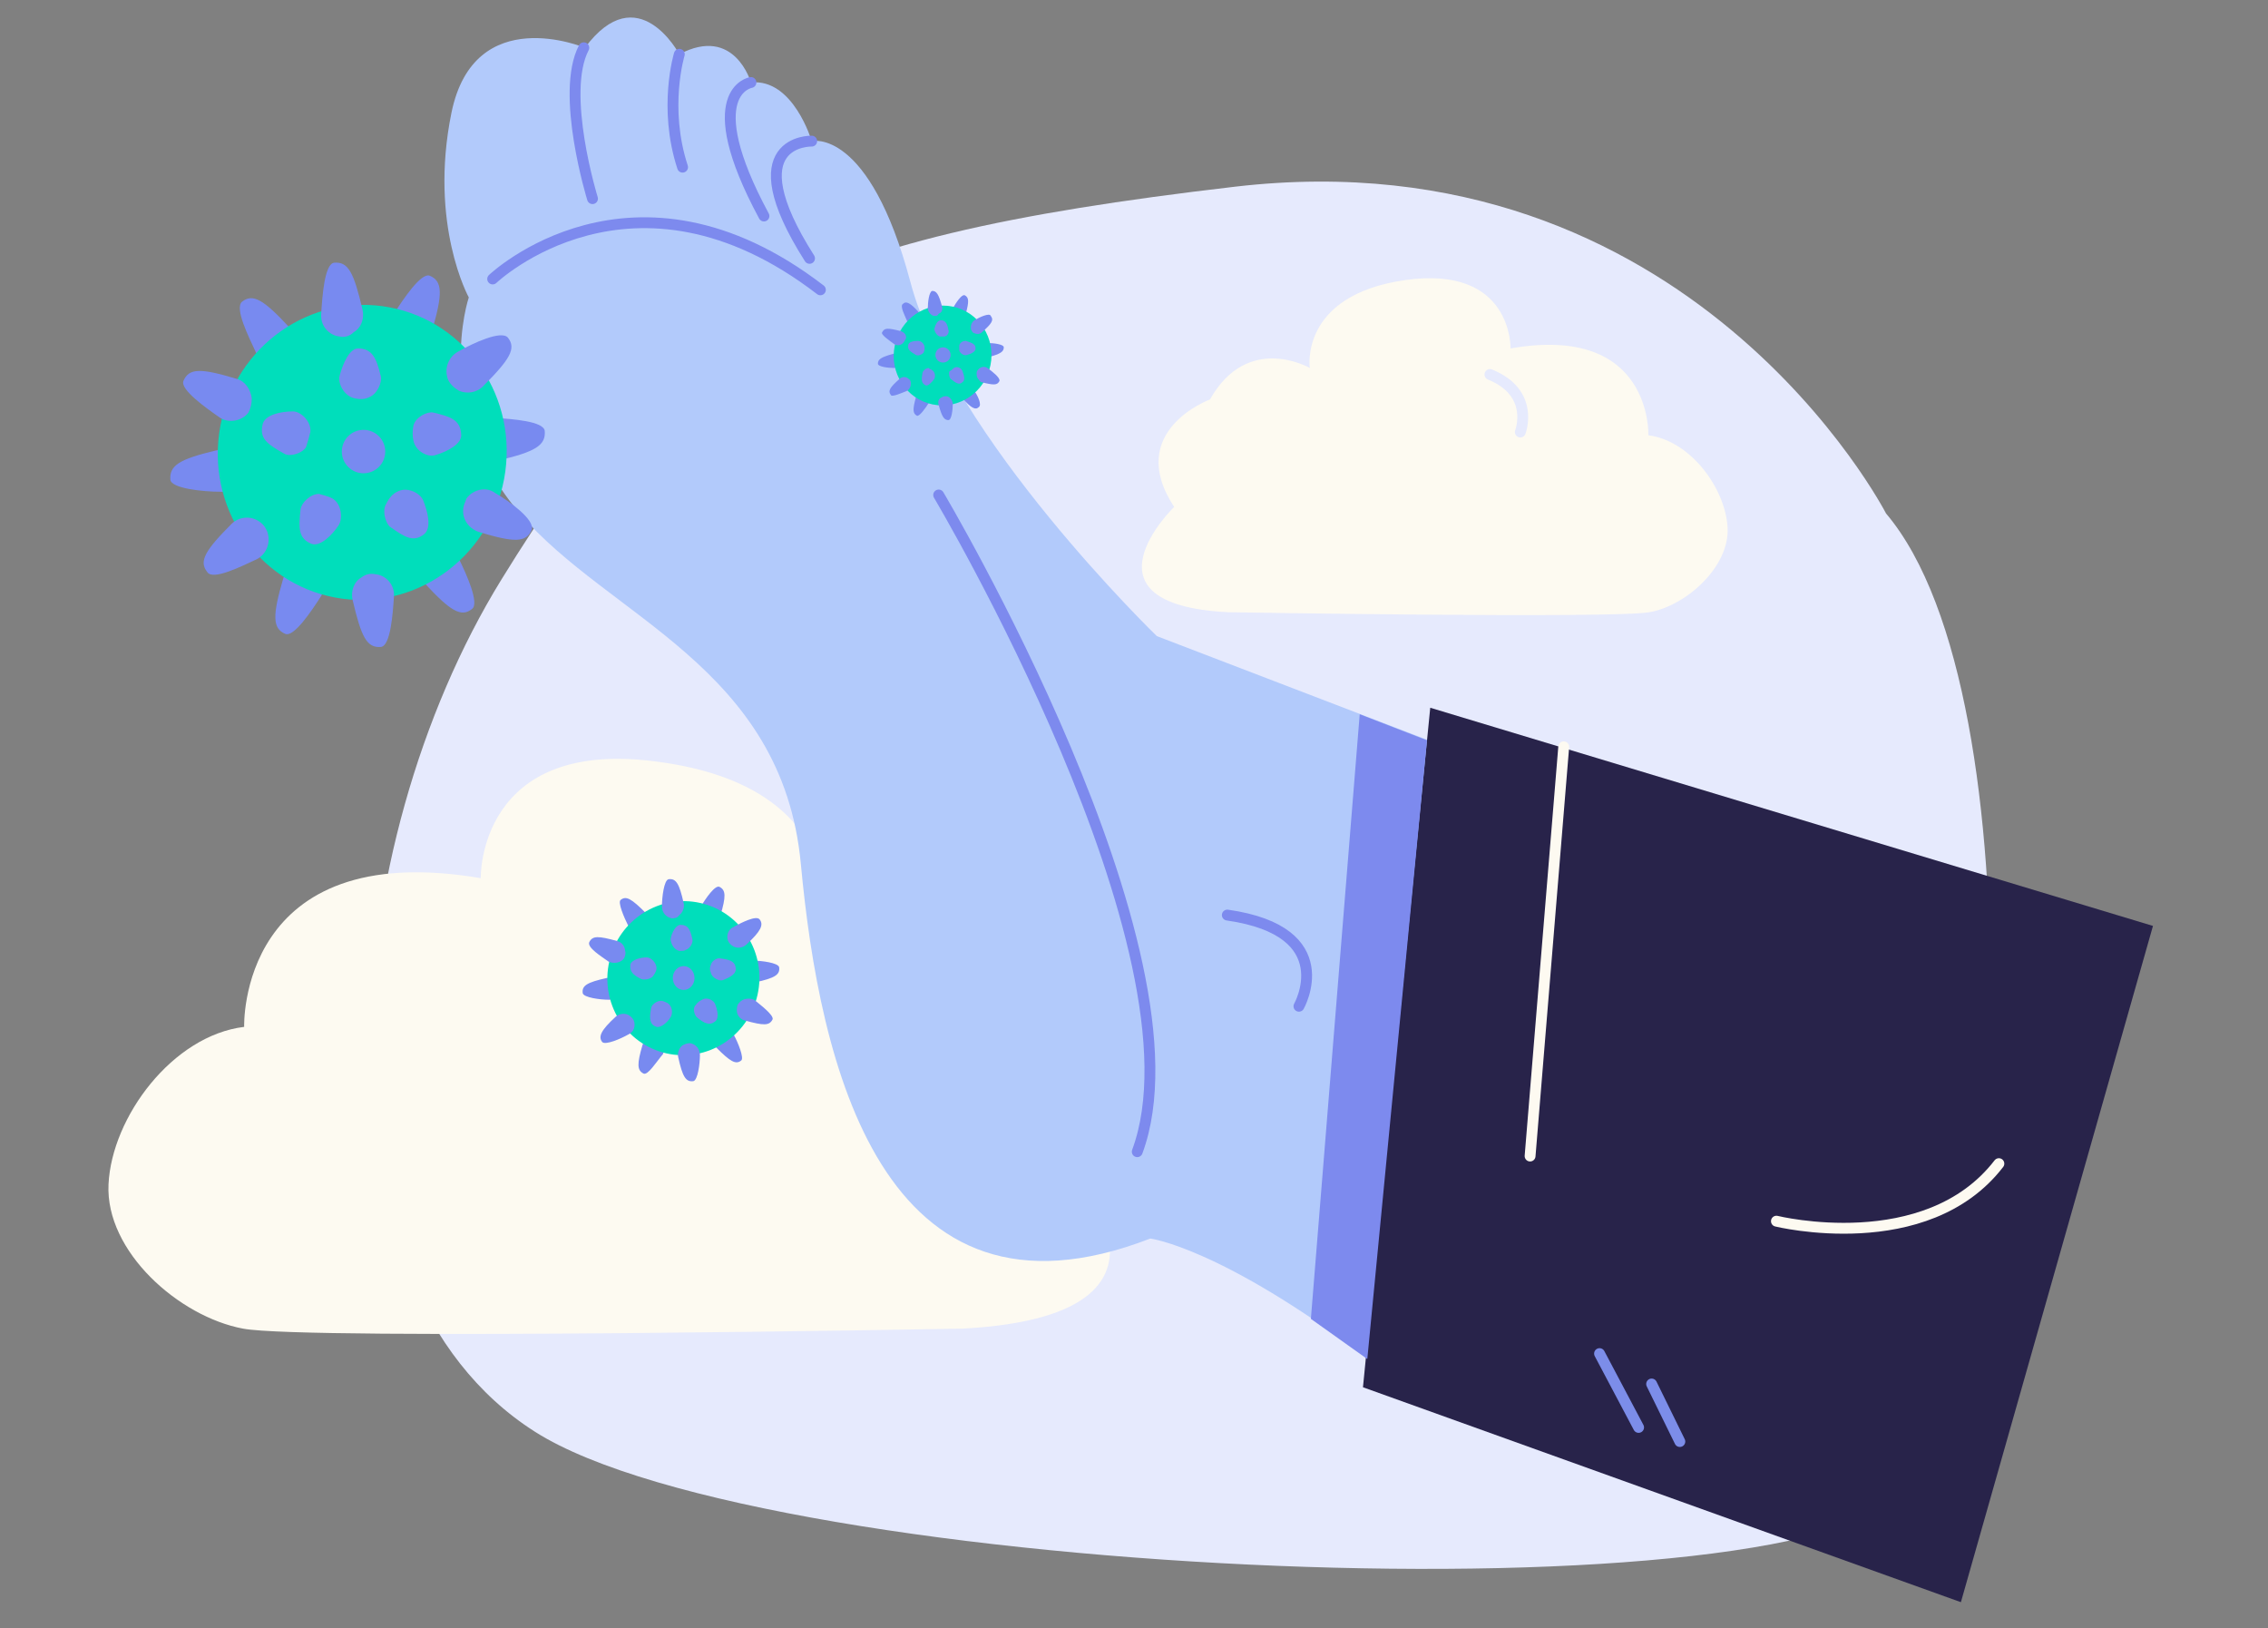 <?xml version="1.0" encoding="utf-8"?>
<!-- Generator: Adobe Illustrator 23.0.6, SVG Export Plug-In . SVG Version: 6.00 Build 0)  -->
<svg version="1.1" id="Layer_1" xmlns="http://www.w3.org/2000/svg" xmlns:xlink="http://www.w3.org/1999/xlink" x="0px" y="0px"
	 viewBox="0 0 209 150" style="enable-background:new 0 0 209 150;" xml:space="preserve">
<rect x="0" y="0" width="209" height="150" fill="#808080" stroke="none"/>
<style type="text/css">
	.st0{fill:none;stroke:#E6EAFD;stroke-linecap:round;stroke-linejoin:round;stroke-miterlimit:10;}
	.st1{fill:#E6EAFD;}
	.st2{fill:#FDFAF1;}
	.st3{fill:#B2CAFB;}
	.st4{fill:#28234A;}
	.st5{fill:none;stroke:#7D8AEE;stroke-linecap:round;stroke-linejoin:round;stroke-miterlimit:10;}
	.st6{fill:#7D8AEE;}
	.st7{fill:#788AF0;}
	.st8{fill:#00DEBB;}
	.st9{fill:none;stroke:#FDFAF1;stroke-linecap:round;stroke-linejoin:round;stroke-miterlimit:10;}
	.st10{fill:none;stroke:#7C8DE9;stroke-linecap:round;stroke-miterlimit:10;}
</style>
<g>
	<path id="Path-3" class="st0" d="M42.6,94c0,0-2.5-6.2,4.8-9"/>
	<g>
		<path id="Path" class="st1" d="M173.8,47.3c0,0-18-35-60-30.1c-42,4.9-52.5,11.7-67.6,36.2c-15.1,24.5-18.3,64.9,3.1,78.5
			c21.4,13.6,118.7,17.7,126.8,4.9C184.3,124.1,188.2,64.3,173.8,47.3z"/>
		<path id="Path-2" class="st2" d="M88.7,122.4c0,0-60.5,1.1-66.3,0c-5.9-1.1-12.7-7.1-12.4-13.3c0.3-6.2,5.9-13.7,12.5-14.5
			c0,0-0.6-17.5,21.8-13.7c0,0-0.3-13.1,16.5-10.7C77.6,72.5,75.9,84,75.9,84s9.7-5.7,15.7,4.9c0,0,13.4,4.9,5.6,16.9
			C97.2,105.8,113.1,121.1,88.7,122.4z"/>
		<path id="Path-4" class="st2" d="M113.2,56.4c0,0,35.4,0.6,38.8,0c3.4-0.6,7.4-4.2,7.2-7.8c-0.2-3.6-3.4-8-7.3-8.5
			c0,0,0.4-10.3-12.7-8c0,0,0.2-7.7-9.7-6.3c-9.8,1.4-8.8,8.1-8.8,8.1s-5.7-3.3-9.2,2.9c0,0-7.9,2.9-3.3,9.9
			C108.2,46.7,98.9,55.7,113.2,56.4z"/>
		<path id="Path-5" class="st0" d="M140.1,39.8c0,0,1.4-3.6-2.8-5.3"/>
		<path id="Path-6" class="st3" d="M53.9,4.4c0,0-10.2-4.3-12.3,6c-2.1,10.3,1.6,17,1.6,17s-3.5,10.3,4.7,19.9
			c8.2,9.6,24.2,14.1,25.9,32.3c1.7,18.2,7.4,44.1,32.2,34.5c0,0,6.5,0.8,20.1,11.1c21.4,16.2,45.8-2,45.8-2l5.4-37.5l-70.7-27.1
			c0,0-18.9-18.3-22.7-32.6c-3.8-14.3-9.1-13-9.1-13s-1.7-5.8-5.6-5.4c0,0-1.5-5.3-6.6-2.6C62.6,5,58.8-2.2,53.9,4.4z"/>
		<polygon id="Path-12" class="st4" points="125.6,127.8 131.8,65.2 198.4,85.3 180.7,147.6 		"/>
		<g>
			<path id="Path-7" class="st5" d="M54.6,18.3c0,0-3-9.7-0.8-13.9"/>
			<path id="Path-8" class="st5" d="M62.6,5c0,0-1.5,4.9,0.3,10.4"/>
			<path id="Path-9" class="st5" d="M69.2,7.6c0,0-5,0.8,1.2,12.3"/>
			<path id="Path-10" class="st5" d="M74.8,13c0,0-7.2-0.2-0.2,10.8"/>
			<path id="Path-11" class="st5" d="M45.4,25.7c0,0,12.9-12.3,30.2,1"/>
			<path id="Path-13" class="st5" d="M119.7,92.7c0,0,3.9-6.9-6.6-8.4"/>
			<path id="Path-14" class="st5" d="M86.5,45.6c0,0,25.1,42.2,18.3,60.5"/>
		</g>
		<polygon id="Path-17" class="st6" points="125.3,65.8 120.8,121.5 126,125.2 131.5,68.2 		"/>
		<g>
			<path id="Path-37" class="st7" d="M59.2,85.8c-0.5,0.2-1.1,0-1.3-0.5c-0.4-0.8-1-2.2-0.7-2.4c0.5-0.4,1-0.1,2.3,1.2
				c0.3,0.3,0.4,0.8,0.2,1.2C59.6,85.5,59.4,85.7,59.2,85.8z"/>
			<path id="Path-38" class="st7" d="M59.3,98.9c-0.6-0.3-0.6-0.9-0.1-2.6c0.1-0.4,0.5-0.7,0.9-0.8c0.2,0,0.5,0,0.7,0.2
				c0.4,0.3,0.5,0.9,0.3,1.4C60.5,97.8,59.7,99.1,59.3,98.9"/>
			<path id="Path-39" class="st7" d="M64.8,84.9c-0.4-0.3-0.5-0.9-0.2-1.4c0.4-0.7,1.3-2,1.7-1.8c0.6,0.3,0.6,0.9,0.1,2.6
				c-0.1,0.4-0.5,0.7-0.9,0.8C65.2,85.1,65,85.1,64.8,84.9z"/>
			<path id="Path-40" class="st7" d="M53.7,91.5c-0.1-0.7,0.4-1,2.2-1.4c0.4-0.1,0.9,0.1,1.1,0.4c0.1,0.2,0.2,0.4,0.2,0.7
				c-0.1,0.5-0.5,0.9-1.1,0.9C55.3,92.1,53.8,91.9,53.7,91.5"/>
			<path id="Path-41" class="st7" d="M68.3,89.4c0.1-0.5,0.5-0.9,1.1-0.9c0.8,0,2.3,0.2,2.4,0.6c0.1,0.7-0.4,1-2.2,1.4
				c-0.4,0.1-0.9-0.1-1.1-0.4C68.4,89.9,68.3,89.7,68.3,89.4z"/>
			<path id="Path-42" class="st7" d="M68.3,97.7c-0.5,0.4-1,0.1-2.3-1.2c-0.3-0.3-0.4-0.8-0.2-1.2c0.2-0.5,0.8-0.7,1.3-0.5
				c0.2,0.1,0.4,0.3,0.5,0.5C68,96,68.6,97.5,68.3,97.7"/>
			
				<ellipse id="Oval-3" transform="matrix(0.223 -0.975 0.975 0.223 -39.018 131.424)" class="st8" cx="63" cy="90.2" rx="7.1" ry="7"/>
			<path id="Path-43" class="st7" d="M62.6,87.6c-0.5-0.1-0.8-0.7-0.8-1.1c0.1-0.6,0.5-1.3,0.9-1.3c0.7,0,0.9,0.4,1.1,1.3
				c0.1,0.3-0.2,0.9-0.6,1C63.1,87.6,62.9,87.6,62.6,87.6z"/>
			<path id="Path-44" class="st7" d="M60.5,89.2c0-0.5-0.5-1-0.9-1c-0.6,0-1.3,0.2-1.5,0.6c-0.1,0.7,0.2,1,1,1.4
				c0.3,0.1,0.9,0,1.1-0.3C60.4,89.6,60.5,89.4,60.5,89.2z"/>
			<path id="Path-45" class="st7" d="M61.5,92.4c0.5,0.3,0.5,1,0.3,1.3c-0.3,0.5-0.9,1-1.3,0.9c-0.6-0.2-0.7-0.7-0.5-1.7
				c0-0.3,0.5-0.7,0.9-0.7C61.1,92.2,61.3,92.3,61.5,92.4z"/>
			<path id="Path-46" class="st7" d="M65.5,89.6c0.1,0.5,0.8,0.8,1.1,0.7c0.5-0.2,1.2-0.5,1.2-1c0-0.7-0.5-0.9-1.4-1
				c-0.3-0.1-0.8,0.2-0.9,0.6C65.4,89.1,65.4,89.4,65.5,89.6z"/>
			<path id="Path-47" class="st7" d="M64.7,92.1c0.5-0.3,1.1,0.1,1.2,0.4c0.2,0.5,0.4,1.3,0,1.6c-0.5,0.4-1,0.2-1.7-0.4
				c-0.2-0.2-0.4-0.8-0.1-1.1C64.3,92.3,64.5,92.2,64.7,92.1z"/>
			<path id="Path-48" class="st7" d="M55.5,96c-0.4-0.5-0.1-1.1,1.2-2.3c0.3-0.3,0.8-0.4,1.2-0.2c0.2,0.1,0.4,0.3,0.5,0.5
				c0.2,0.5,0,1.1-0.5,1.3C57.2,95.7,55.8,96.3,55.5,96"/>
			<path id="Path-49" class="st7" d="M67.1,86.7c-0.2-0.5,0-1.1,0.5-1.3c0.7-0.4,2.1-1.1,2.4-0.7c0.4,0.5,0.1,1.1-1.2,2.3
				c-0.3,0.3-0.8,0.4-1.2,0.2C67.4,87.1,67.2,86.9,67.1,86.7z"/>
			<path id="Path-50" class="st7" d="M71.2,93.9c-0.3,0.6-0.8,0.6-2.6,0.1c-0.4-0.1-0.7-0.5-0.7-0.9c0-0.2,0-0.5,0.2-0.7
				c0.3-0.4,0.9-0.5,1.4-0.3C70.1,92.6,71.3,93.5,71.2,93.9"/>
			<path id="Path-51" class="st7" d="M57.5,88.3c-0.3,0.4-0.9,0.5-1.4,0.3c-0.7-0.5-2-1.3-1.8-1.8c0.3-0.6,0.8-0.6,2.6-0.1
				c0.4,0.1,0.7,0.5,0.7,0.9C57.7,87.8,57.6,88.1,57.5,88.3z"/>
			<path id="Path-52" class="st7" d="M63.9,99.6c-0.7,0.1-1-0.4-1.4-2.2c-0.1-0.4,0.1-0.9,0.4-1.1c0.2-0.1,0.4-0.2,0.7-0.2
				c0.5,0.1,0.9,0.5,0.9,1.1C64.5,98,64.3,99.5,63.9,99.6"/>
			<path id="Path-53" class="st7" d="M61.9,84.6c-0.5-0.1-0.9-0.5-0.9-1.1c0-0.9,0.2-2.4,0.6-2.5c0.7-0.1,1,0.4,1.4,2.2
				c0.1,0.4-0.1,0.9-0.4,1.1C62.4,84.6,62.1,84.6,61.9,84.6z"/>
			<ellipse id="Oval-4" class="st7" cx="63" cy="90.1" rx="1" ry="1.1"/>
		</g>
		<g>
			<path id="Path-54" class="st7" d="M84.4,29.9c-0.3,0.1-0.7,0-0.8-0.3c-0.2-0.5-0.7-1.4-0.4-1.6c0.3-0.3,0.7-0.1,1.5,0.8
				c0.2,0.2,0.2,0.5,0.1,0.8C84.7,29.7,84.6,29.8,84.4,29.9z"/>
			<path id="Path-55" class="st7" d="M84.5,38.3c-0.4-0.2-0.4-0.6-0.1-1.7c0.1-0.3,0.3-0.5,0.6-0.5c0.2,0,0.3,0,0.4,0.1
				c0.3,0.2,0.3,0.6,0.2,0.9C85.3,37.6,84.7,38.4,84.5,38.3"/>
			<path id="Path-56" class="st7" d="M88,29.3c-0.3-0.2-0.3-0.6-0.2-0.9c0.3-0.5,0.8-1.3,1.1-1.2c0.4,0.2,0.4,0.6,0.1,1.7
				c-0.1,0.3-0.3,0.5-0.6,0.5C88.3,29.4,88.1,29.4,88,29.3z"/>
			<path id="Path-57" class="st7" d="M80.9,33.5c0-0.4,0.3-0.6,1.4-0.9c0.3-0.1,0.5,0,0.7,0.3c0.2,0.3,0.1,0.7-0.2,0.9
				c-0.1,0.1-0.3,0.1-0.4,0.1C81.9,33.9,80.9,33.8,80.9,33.5"/>
			<path id="Path-58" class="st7" d="M90.3,32.2c0-0.3,0.3-0.6,0.7-0.6c0.5,0,1.5,0.1,1.5,0.4c0,0.4-0.3,0.6-1.4,0.9
				c-0.3,0.1-0.5,0-0.7-0.3C90.3,32.5,90.3,32.4,90.3,32.2z"/>
			<path id="Path-59" class="st7" d="M90.2,37.5c-0.3,0.3-0.7,0.1-1.5-0.8c-0.2-0.2-0.2-0.5-0.1-0.8c0.1-0.1,0.2-0.3,0.3-0.3
				c0.3-0.1,0.7,0,0.8,0.3C90.1,36.4,90.5,37.3,90.2,37.5"/>
			
				<ellipse id="Oval-5" transform="matrix(0.2 -0.98 0.98 0.2 37.456 111.274)" class="st8" cx="86.8" cy="32.7" rx="4.6" ry="4.5"/>
			<path id="Path-60" class="st7" d="M86.6,31c-0.3-0.1-0.5-0.5-0.5-0.7c0.1-0.4,0.3-0.8,0.6-0.8c0.4,0,0.6,0.3,0.7,0.9
				c0.1,0.2-0.1,0.6-0.4,0.6C86.9,31,86.8,31,86.6,31z"/>
			<path id="Path-61" class="st7" d="M85.2,32c0-0.3-0.3-0.6-0.6-0.6c-0.4,0-0.9,0.1-0.9,0.4c-0.1,0.4,0.2,0.6,0.7,0.9
				c0.2,0.1,0.5,0,0.7-0.2C85.2,32.3,85.2,32.2,85.2,32z"/>
			<path id="Path-62" class="st7" d="M85.9,34.1c0.3,0.2,0.3,0.6,0.2,0.8c-0.2,0.3-0.6,0.7-0.8,0.6c-0.4-0.2-0.4-0.5-0.3-1.1
				c0-0.2,0.3-0.5,0.6-0.5C85.6,34,85.8,34,85.9,34.1z"/>
			<path id="Path-63" class="st7" d="M88.4,32.3c0.1,0.3,0.5,0.5,0.7,0.4c0.4-0.1,0.8-0.3,0.8-0.6c0-0.4-0.3-0.5-0.9-0.7
				c-0.2,0-0.5,0.1-0.6,0.4C88.4,32,88.4,32.2,88.4,32.3z"/>
			<path id="Path-64" class="st7" d="M87.9,33.9c0.3-0.2,0.7,0,0.8,0.3c0.1,0.3,0.3,0.8,0,1c-0.3,0.3-0.6,0.1-1.1-0.3
				c-0.1-0.1-0.2-0.5-0.1-0.7C87.7,34.1,87.8,34,87.9,33.9z"/>
			<path id="Path-65" class="st7" d="M82.1,36.4c-0.3-0.4-0.1-0.7,0.8-1.5c0.2-0.2,0.5-0.2,0.7-0.1c0.1,0.1,0.3,0.2,0.3,0.3
				c0.1,0.3,0,0.7-0.3,0.9C83.1,36.2,82.2,36.6,82.1,36.4"/>
			<path id="Path-66" class="st7" d="M89.5,30.4c-0.1-0.3,0-0.7,0.3-0.9c0.5-0.3,1.4-0.7,1.5-0.4c0.3,0.4,0.1,0.7-0.8,1.5
				c-0.2,0.2-0.5,0.2-0.7,0.1C89.7,30.7,89.6,30.6,89.5,30.4z"/>
			<path id="Path-67" class="st7" d="M92.1,35.1c-0.2,0.4-0.5,0.4-1.7,0.1C90.2,35,90,34.8,90,34.5c0-0.2,0-0.3,0.1-0.4
				c0.2-0.3,0.6-0.4,0.9-0.2C91.4,34.2,92.2,34.8,92.1,35.1"/>
			<path id="Path-68" class="st7" d="M83.3,31.5c-0.2,0.3-0.6,0.4-0.9,0.2c-0.4-0.3-1.3-0.9-1.1-1.1c0.2-0.4,0.5-0.4,1.7-0.1
				c0.3,0.1,0.5,0.3,0.5,0.6C83.5,31.2,83.4,31.3,83.3,31.5z"/>
			<path id="Path-69" class="st7" d="M87.4,38.7c-0.4,0-0.6-0.3-0.9-1.4c-0.1-0.3,0-0.6,0.3-0.7c0.1-0.1,0.3-0.1,0.4-0.1
				c0.3,0,0.6,0.4,0.6,0.7C87.8,37.7,87.7,38.7,87.4,38.7"/>
			<path id="Path-70" class="st7" d="M86.1,29.1c-0.3,0-0.6-0.4-0.6-0.7c0-0.5,0.1-1.5,0.4-1.6c0.4,0,0.6,0.3,0.9,1.4
				c0.1,0.3,0,0.6-0.3,0.7C86.4,29.1,86.3,29.1,86.1,29.1z"/>
			<ellipse id="Oval-6" class="st7" cx="86.9" cy="32.7" rx="0.7" ry="0.7"/>
		</g>
		<line id="Path-15" class="st9" x1="144.1" y1="68.8" x2="141" y2="106.5"/>
		<path id="Path-16" class="st9" d="M163.7,112.5c0,0,13.8,3.4,20.5-5.3"/>
		<line id="Path-18" class="st10" x1="147.4" y1="124.7" x2="151" y2="131.5"/>
		<line id="Path-19" class="st10" x1="152.2" y1="127.5" x2="154.8" y2="132.8"/>
	</g>
	<g>
		<path id="Path-20" class="st7" d="M26.1,33.4c-0.9,0.4-2,0-2.5-0.9c-0.7-1.5-2-4.1-1.3-4.7c1-0.8,2-0.2,4.4,2.4
			c0.6,0.6,0.7,1.5,0.3,2.3C26.9,32.8,26.6,33.2,26.1,33.4z"/>
		<path id="Path-21" class="st7" d="M26.3,58.4c-1.2-0.5-1.2-1.7-0.2-5.1c0.2-0.8,0.9-1.4,1.7-1.4c0.5,0,0.9,0.1,1.3,0.3
			c0.8,0.6,1,1.8,0.5,2.7C28.7,56.3,27.1,58.7,26.3,58.4"/>
		<path id="Path-22" class="st7" d="M36.8,31.6c-0.8-0.6-1-1.8-0.5-2.7c0.9-1.4,2.5-3.8,3.3-3.5c1.2,0.5,1.2,1.7,0.2,5.1
			c-0.2,0.8-0.9,1.4-1.7,1.4C37.6,32,37.1,31.9,36.8,31.6z"/>
		<path id="Path-23" class="st7" d="M15.7,44.2c-0.1-1.3,0.8-1.9,4.2-2.7c0.8-0.2,1.6,0.1,2.1,0.8c0.3,0.4,0.4,0.9,0.3,1.3
			c-0.1,1-1,1.8-2,1.7C18.7,45.3,15.8,45,15.7,44.2"/>
		<path id="Path-24" class="st7" d="M43.6,40.2c0.1-1,1-1.8,2-1.7c1.6,0.1,4.5,0.3,4.6,1.2c0.1,1.3-0.8,1.9-4.2,2.7
			c-0.8,0.2-1.6-0.1-2.1-0.8C43.6,41.1,43.5,40.7,43.6,40.2z"/>
		<path id="Path-25" class="st7" d="M43.5,56.1c-1,0.8-2,0.2-4.4-2.4c-0.6-0.6-0.7-1.5-0.3-2.3c0.2-0.4,0.5-0.8,0.9-1
			c0.9-0.4,2,0,2.5,0.9C43,52.9,44.2,55.6,43.5,56.1"/>
		
			<ellipse id="Oval" transform="matrix(0.184 -0.983 0.983 0.184 -13.756 66.838)" class="st8" cx="33.4" cy="41.7" rx="13.6" ry="13.3"/>
		<path id="Path-26" class="st7" d="M32.7,36.7c-1-0.2-1.6-1.4-1.4-2.1c0.3-1.1,0.9-2.5,1.7-2.5c1.3,0,1.7,0.9,2.1,2.6
			c0.1,0.5-0.3,1.6-1.1,1.9C33.6,36.8,33.2,36.8,32.7,36.7z"/>
		<path id="Path-27" class="st7" d="M28.6,39.8c0.1-1-0.9-1.9-1.6-1.9c-1.1,0-2.6,0.3-2.8,1.2c-0.3,1.3,0.4,1.8,2,2.7
			c0.5,0.3,1.6,0,2-0.6C28.4,40.6,28.5,40.2,28.6,39.8z"/>
		<path id="Path-28" class="st7" d="M30.6,45.9c0.9,0.5,1,1.9,0.6,2.5c-0.6,0.9-1.7,2-2.5,1.7c-1.2-0.5-1.2-1.4-1-3.2
			c0.1-0.6,0.9-1.4,1.7-1.4C29.7,45.6,30.2,45.7,30.6,45.9z"/>
		<path id="Path-29" class="st7" d="M38.1,40.6c0.2,1,1.4,1.6,2.1,1.3c1-0.3,2.4-1,2.3-1.9c-0.1-1.3-0.9-1.6-2.6-2
			c-0.5-0.1-1.6,0.4-1.8,1.2C38,39.7,38,40.2,38.1,40.6z"/>
		<path id="Path-30" class="st7" d="M36.6,45.3c0.9-0.5,2.1,0.1,2.4,0.8c0.4,1,0.8,2.5,0.1,3.1c-1,0.8-1.8,0.3-3.2-0.7
			c-0.4-0.4-0.7-1.5-0.3-2.1C35.9,45.8,36.2,45.5,36.6,45.3z"/>
		<path id="Path-31" class="st7" d="M19.1,52.7c-0.8-1-0.2-2,2.3-4.5c0.8-0.7,2-0.7,2.8,0.1c0.2,0.2,0.3,0.4,0.4,0.6
			c0.4,1,0,2.1-0.9,2.6C22.2,52.2,19.6,53.5,19.1,52.7"/>
		<path id="Path-32" class="st7" d="M41.3,35c-0.4-1,0-2.1,0.9-2.6c1.4-0.8,4-2,4.6-1.3c0.8,1,0.2,2-2.3,4.5
			c-0.6,0.6-1.5,0.7-2.2,0.4C41.8,35.7,41.5,35.4,41.3,35z"/>
		<path id="Path-33" class="st7" d="M49,48.8c-0.5,1.2-1.6,1.2-4.9,0.2c-1.1-0.4-1.7-1.5-1.3-2.6c0.1-0.2,0.1-0.3,0.2-0.5
			c0.6-0.8,1.8-1.1,2.6-0.5C47,46.2,49.3,47.9,49,48.8"/>
		<path id="Path-34" class="st7" d="M22.9,38c-0.6,0.8-1.8,1-2.6,0.5c-1.3-0.9-3.7-2.6-3.4-3.4c0.5-1.2,1.6-1.2,4.9-0.2
			c0.8,0.2,1.3,1,1.4,1.8C23.2,37.2,23.1,37.6,22.9,38z"/>
		<path id="Path-35" class="st7" d="M35.1,59.6c-1.3,0.1-1.8-0.9-2.6-4.3c-0.2-0.8,0.1-1.7,0.8-2.1c0.4-0.3,0.8-0.4,1.3-0.3
			c1,0.1,1.8,1,1.7,2.1C36.2,56.5,36,59.5,35.1,59.6"/>
		<path id="Path-36" class="st7" d="M31.3,31c-1-0.1-1.8-1-1.7-2.1c0.1-1.6,0.3-4.6,1.2-4.7c1.3-0.1,1.8,0.9,2.6,4.3
			c0.2,0.8-0.1,1.7-0.8,2.1C32.2,31,31.7,31.1,31.3,31z"/>
		<ellipse id="Oval-2" class="st7" cx="33.5" cy="41.6" rx="2" ry="2"/>
	</g>
</g>
</svg>
